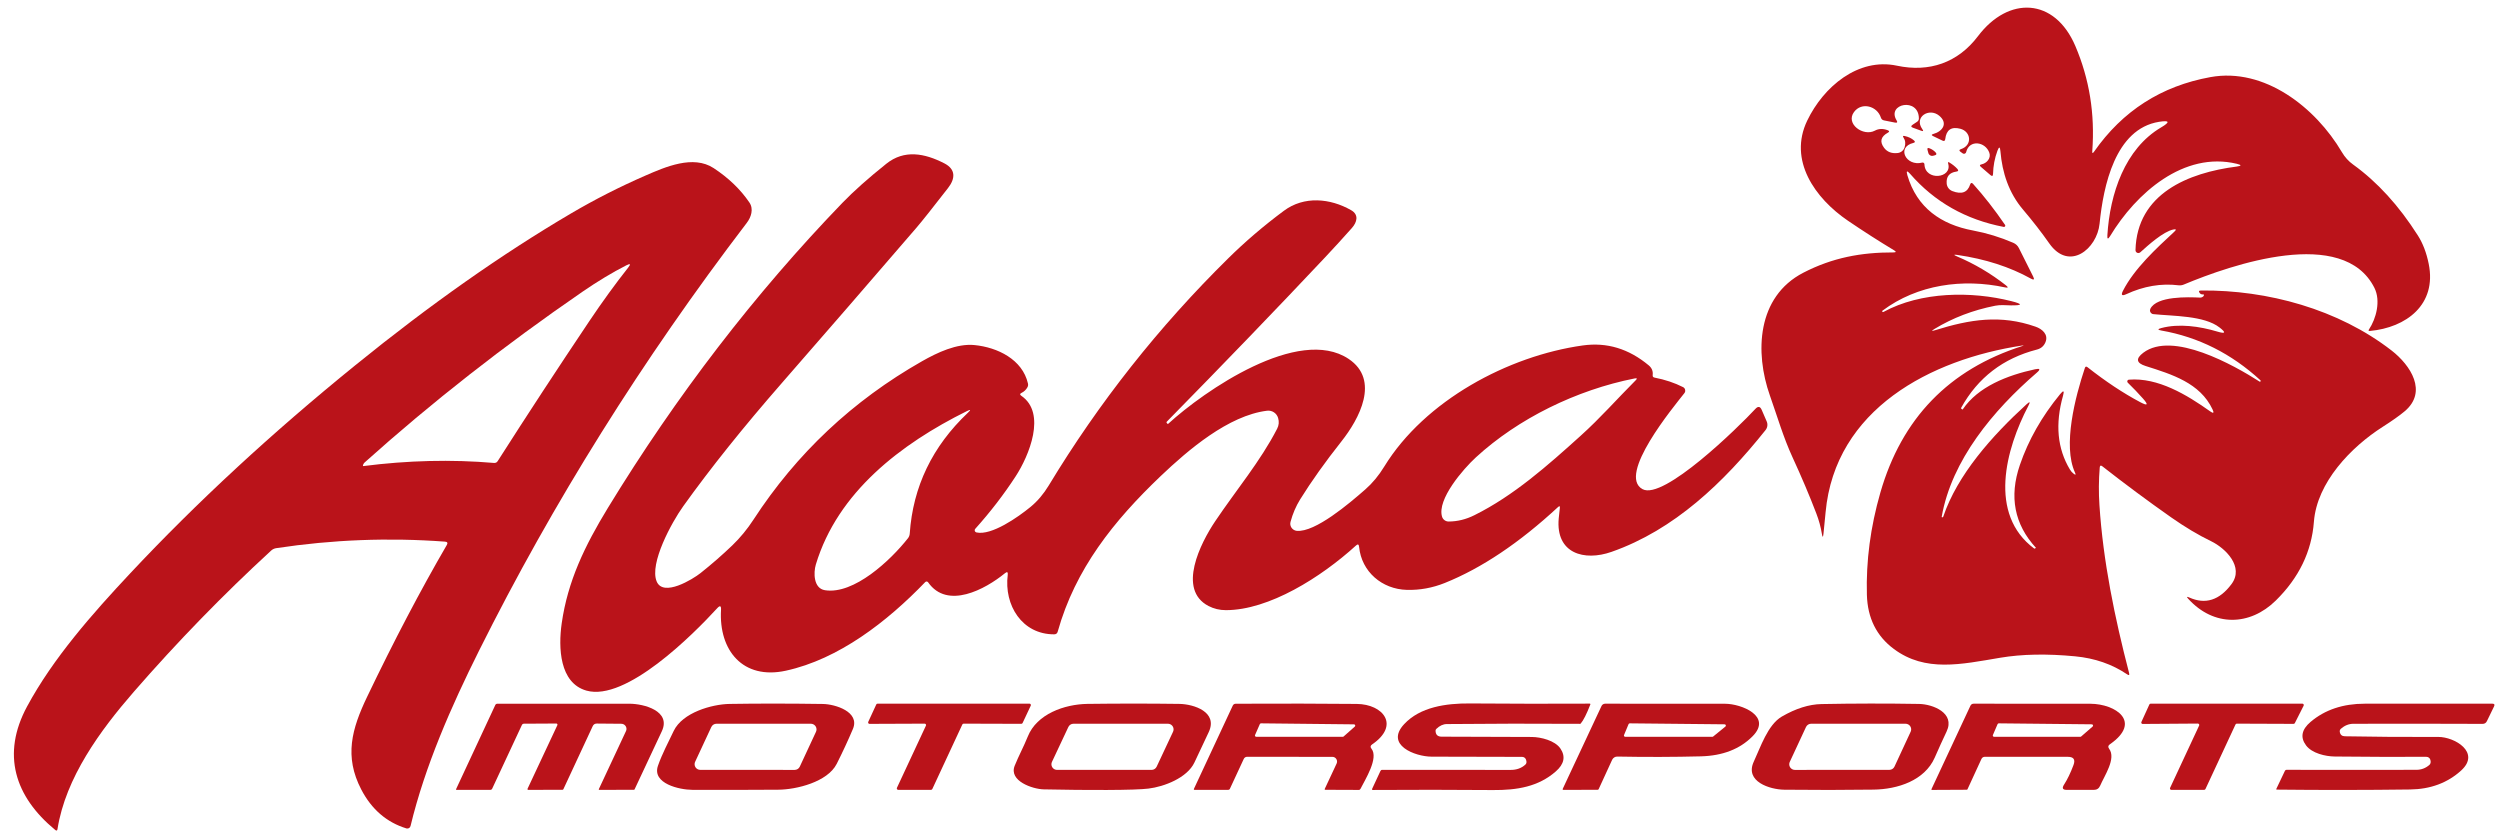 <?xml version="1.0" encoding="utf-8"?>
<!-- Generator: Adobe Illustrator 16.0.0, SVG Export Plug-In . SVG Version: 6.00 Build 0)  -->
<!DOCTYPE svg PUBLIC "-//W3C//DTD SVG 1.1//EN" "http://www.w3.org/Graphics/SVG/1.1/DTD/svg11.dtd">
<svg version="1.1" id="Layer_1" xmlns="http://www.w3.org/2000/svg" xmlns:xlink="http://www.w3.org/1999/xlink" x="0px" y="0px"
	 width="900px" height="300px" viewBox="510 390 900 300" enable-background="new 510 390 900 300" xml:space="preserve">
<path fill="#BA131A" d="M1237.989,514.389c-32.851,4.991-67.363,22.863-70.779,60.062c-0.25,2.717-0.495,5.277-0.756,7.688
	c-0.157,1.418-0.355,1.418-0.584,0c-0.396-2.441-1.059-4.871-1.997-7.301c-2.482-6.486-5.341-13.221-8.563-20.209
	c-3.292-7.129-5.507-14.779-8.151-22.247c-5.46-15.458-4.732-35.557,12.058-44.214c10.528-5.428,20.825-7.327,32.406-7.295
	c1.012,0,1.085-0.261,0.219-0.778c-5.486-3.306-11.007-6.847-16.558-10.617c-11.939-8.105-21.549-21.784-14.686-36.057
	c5.856-12.183,18.32-22.739,32.297-19.771c11.619,2.471,21.922-1.023,29.199-10.655c10.951-14.471,27.57-13.914,35.035,3.588
	c5.049,11.833,7.082,24.428,6.091,37.783c-0.073,0.866,0.146,0.944,0.646,0.235c10.259-14.688,24.226-23.635,41.899-26.843
	c19.437-3.524,37.835,10.915,47.312,27.009c1.063,1.815,2.414,3.312,4.062,4.485c8.688,6.258,16.458,14.769,23.303,25.544
	c1.793,2.811,3.091,6.216,3.895,10.216c2.972,14.658-8.104,22.943-21.196,24.135c-0.474,0.042-0.583-0.136-0.322-0.527
	c2.613-3.911,4.314-10.341,1.964-14.999c-11.198-22.248-51.41-8.375-68.633-1.173c-0.585,0.245-1.22,0.333-1.856,0.261
	c-6.28-0.772-12.563,0.297-18.842,3.202c-1.575,0.73-1.977,0.328-1.193-1.205c4.087-8.01,12.019-15.275,18.507-21.303
	c0.804-0.746,0.67-1.001-0.4-0.774c-3.631,0.759-9.075,5.688-11.876,8.211c-0.423,0.376-1.08,0.341-1.456-0.08
	c-0.177-0.197-0.27-0.449-0.26-0.71c0.516-20.378,18.999-27.846,36.407-30.086c1.835-0.237,1.851-0.571,0.047-1.004
	c-19.046-4.579-36.219,10.529-45.603,26.05c-0.742,1.214-1.068,1.113-0.974-0.308c0.912-14.999,6.333-31.171,19.356-38.836
	c3.298-1.94,3.053-2.608-0.733-2.013c-15.841,2.54-20.066,23.145-21.425,36.657c-0.911,9.121-10.973,17.351-18.147,7.066
	c-2.743-3.917-5.878-7.953-9.399-12.104c-5.124-6.029-7.503-13.268-8.149-21.027c-0.137-1.689-0.497-1.742-1.084-0.152
	c-0.981,2.656-1.503,5.43-1.576,8.314c-0.021,0.798-0.337,0.933-0.943,0.419l-3.447-2.969c-0.522-0.454-0.45-0.746,0.234-0.882
	c1.886-0.385,3.511-2.226,2.825-4.188c-1.423-4.021-7.201-4.855-8.348-0.233c-0.11,0.43-0.536,0.697-0.965,0.592
	c-0.1-0.024-0.193-0.068-0.271-0.129l-0.792-0.568c-0.574-0.422-0.521-0.747,0.155-0.96c4.221-1.392,3.65-6.341-0.246-7.343
	c-3.226-0.834-5.031,0.412-5.407,3.739c-0.083,0.641-0.417,0.818-0.989,0.542l-3.369-1.622c-0.667-0.323-0.642-0.579,0.077-0.777
	c3.275-0.895,5.421-3.817,2.112-6.569c-3.635-3.032-9.194,0.494-6.091,4.822c0.49,0.673,0.344,0.861-0.429,0.574l-2.925-1.065
	c-0.751-0.27-0.792-0.629-0.126-1.084l1.607-1.066c0.428-0.289,0.641-0.686,0.641-1.191c-0.03-7.713-11.723-5.363-8.025,0.683
	c0.406,0.689,0.223,0.956-0.562,0.804l-3.954-0.788c-0.574-0.115-0.955-0.449-1.133-1.007c-1.34-4.174-6.926-5.736-9.679-2.009
	c-3.135,4.251,3.327,8.919,7.504,6.708c1.397-0.751,2.941-0.803,4.631-0.153c0.657,0.258,0.679,0.549,0.063,0.88
	c-2.565,1.412-3.024,3.221-1.386,5.428c1.125,1.517,2.773,2.143,4.943,1.888c1.141-0.135,2.097-0.919,2.447-2.013
	c0.431-1.351,0.306-2.524-0.372-3.525c-0.365-0.532-0.229-0.73,0.4-0.584c1.373,0.297,2.499,0.834,3.374,1.606
	c0.481,0.433,0.408,0.725-0.218,0.881c-6.232,1.487-2.675,8.595,3.182,7.083c0.344-0.086,0.683,0.12,0.768,0.46
	c0.013,0.047,0.019,0.094,0.02,0.139c0.22,6.154,10.117,5.105,8.54-0.261c-0.153-0.516,0-0.635,0.462-0.355
	c1.125,0.678,2.073,1.444,2.848,2.29c0.479,0.542,0.359,0.871-0.36,0.97c-2.514,0.363-3.678,1.788-3.479,4.286
	c0.094,1.228,0.887,2.29,2.044,2.734c3.338,1.288,5.472,0.5,6.395-2.362c0.229-0.683,0.589-0.756,1.068-0.219
	c3.985,4.433,7.813,9.35,11.505,14.748c0.151,0.212,0.097,0.5-0.124,0.65c-0.105,0.072-0.234,0.1-0.354,0.08
	c-13.69-2.638-24.924-9.011-33.706-19.11c-1.124-1.29-1.445-1.114-0.976,0.523c3.417,11.704,12.151,17.737,23.608,19.87
	c5.032,0.95,9.867,2.425,14.509,4.438c0.928,0.402,1.611,1.049,2.049,1.945l5.101,10.175c0.574,1.121,0.303,1.382-0.803,0.771
	c-7.583-4.214-16.392-7.056-26.414-8.518c-1.45-0.207-1.503-0.025-0.157,0.539c6.279,2.659,12.136,6.123,17.581,10.389
	c0.944,0.756,0.833,1.001-0.346,0.745c-15.153-3.264-31.493-1.053-44.089,8.381c-0.135,0.089-0.16,0.203-0.077,0.339l0.016,0.016
	c0.101,0.162,0.234,0.198,0.412,0.105c13.533-7.375,31.744-7.511,46.056-3.881c4.15,1.054,4.088,1.56-0.18,1.518
	c-1.87-0.032-3.806-0.251-5.647,0.125c-8.021,1.585-15.301,4.375-21.86,8.359c-1.178,0.715-1.11,0.866,0.203,0.464
	c12.61-3.927,23.577-5.689,36.175-1.282c2.322,0.802,4.732,2.753,3.585,5.569c-0.574,1.397-1.602,2.289-3.072,2.67
	c-12.182,3.145-21.277,10.128-27.275,20.949c-0.094,0.167-0.063,0.303,0.094,0.401l0.329,0.219c0.052,0.032,0.097,0.021,0.136-0.031
	c5.518-8.162,16.031-12.276,26.038-14.441c1.823-0.391,2.024,0.021,0.616,1.236c-15.677,13.513-30.659,31.494-34.231,51.859
	c-0.021,0.104,0.021,0.164,0.125,0.178l0.016,0.016c0.209,0.063,0.35-0.016,0.419-0.225c5.073-15.063,17.574-29.131,29.958-40.432
	c1.242-1.132,1.466-0.96,0.68,0.526c-8.173,15.587-14.546,39.025,2.137,51.412c0.031,0.014,0.068,0.014,0.109,0l0.46-0.234
	c0.031-0.021,0.036-0.043,0.016-0.064c-7.76-8.459-9.69-18.398-5.778-29.809c3.066-8.982,7.9-17.477,14.481-25.492
	c1.231-1.497,1.581-1.309,1.055,0.553c-2.877,10.195-2.05,19.056,2.486,26.578c0.346,0.578,0.768,1.068,1.288,1.465
	c0.752,0.604,0.929,0.463,0.521-0.412c-4.453-9.695,0.11-27.26,3.573-37.632c0.177-0.527,0.482-0.616,0.929-0.277
	c6.501,5.121,12.823,9.319,18.966,12.584c2.723,1.444,3.067,1.017,1.023-1.283c-1.689-1.909-3.511-3.807-5.46-5.705
	c-0.251-0.235-0.266-0.637-0.034-0.896c0.109-0.12,0.263-0.188,0.425-0.199c10.404-0.866,20.871,5.439,29.247,11.405
	c1.209,0.855,1.495,0.615,0.849-0.725c-4.479-9.491-14.56-12.583-24.082-15.598c-3.359-1.063-3.641-2.654-0.835-4.777
	c10.528-7.948,32.547,4.422,41.882,10.404c0.126,0.073,0.229,0.052,0.31-0.063l0,0c0.12-0.156,0.108-0.297-0.029-0.433
	c-10.461-9.606-22.355-15.572-35.67-17.903c-1.361-0.235-1.377-0.532-0.045-0.882c6.366-1.715,13.839-0.646,20.233,1.268
	c2.92,0.876,3.181,0.38,0.775-1.481c-5.547-4.328-16.724-4.067-23.837-4.808c-0.729-0.065-1.275-0.719-1.206-1.457
	c0.016-0.168,0.062-0.327,0.137-0.479c2.302-4.62,13.586-4.218,17.798-4.02c0.492,0.031,0.92-0.121,1.279-0.464
	c0.104-0.089,0.167-0.214,0.188-0.371c0.041-0.245-0.063-0.354-0.313-0.323c-0.479,0.052-0.865-0.089-1.139-0.417
	c-0.541-0.641-0.39-0.964,0.445-0.975c23.921-0.23,49.423,6.727,68.595,21.617c6.778,5.256,13.142,14.857,4.609,21.934
	c-1.814,1.517-4.412,3.349-7.791,5.507c-11.474,7.307-23.719,20.051-24.8,34.201c-0.813,10.701-5.381,20.154-13.714,28.35
	c-9.366,9.219-22.306,9.492-31.494-0.586c-0.688-0.75-0.568-0.916,0.359-0.5c5.778,2.596,10.843,0.992,15.179-4.818
	c4.655-6.232-2.146-12.938-7.355-15.457c-4.632-2.244-9.414-5.102-14.364-8.574c-8.452-5.936-16.71-12.068-24.78-18.391
	c-0.561-0.436-0.866-0.301-0.929,0.398c-0.375,4.568-0.411,9.09-0.11,13.561c1.303,20.123,5.492,40.535,10.671,60.432
	c0.206,0.805-0.031,0.971-0.709,0.5c-5.382-3.639-11.619-5.805-18.712-6.48c-10.159-0.973-19.14-0.801-26.931,0.506
	c-14.196,2.387-26.946,5.287-38.311-3.135c-6.258-4.652-9.496-11.156-9.726-19.531c-0.332-12.152,1.287-24.408,4.842-36.756
	c7.7-26.76,24.732-44.355,51.111-52.788C1238.767,514.337,1238.751,514.274,1237.989,514.389z"/>
<path fill="#BA131A" d="M1204.686,443.411c0.814,0.33,1.504,0.794,2.076,1.388c0.542,0.579,0.427,0.96-0.344,1.147l-0.554,0.136
	c-0.722,0.176-1.459-0.262-1.653-0.986l-0.282-1.021C1203.722,443.344,1203.977,443.12,1204.686,443.411z"/>
<path fill="#BA131A" d="M930.512,542.604c13.033-11.922,46.988-35.406,64.98-23.406c11.411,7.619,3.823,21.626-2.582,29.714
	c-5.799,7.334-10.758,14.289-14.857,20.871c-1.512,2.441-2.67,5.133-3.462,8.074c-0.378,1.371,0.436,2.785,1.816,3.162
	c0.146,0.041,0.296,0.066,0.437,0.08c6.623,0.602,18.93-9.881,24.646-14.889c2.577-2.252,4.872-5.012,6.863-8.277
	c14.601-23.758,44.605-39.821,71.458-43.576c8.647-1.215,16.563,1.178,23.75,7.186c1.104,0.929,1.568,2.092,1.406,3.479
	c-0.068,0.516,0.146,0.818,0.669,0.912c3.786,0.736,7.213,1.878,10.278,3.432c0.699,0.358,0.979,1.219,0.615,1.926
	c-0.044,0.085-0.097,0.167-0.155,0.238c-3.891,4.965-24.271,29.502-15.083,34.555c7.525,4.141,34.488-22.227,40.672-28.912
	c0.95-1.018,1.701-0.889,2.256,0.391l1.792,4.142c0.453,1.027,0.296,2.213-0.396,3.096c-15.107,18.936-32.843,35.938-55.478,43.871
	c-9.794,3.445-20.137,0.615-18.999-12.025c0.114-1.254,0.25-2.504,0.406-3.777c0.094-0.709-0.124-0.824-0.651-0.334
	c-13.908,12.881-27.489,21.986-40.756,27.326c-4.444,1.785-8.991,2.613-13.664,2.492c-8.954-0.242-16.322-6.523-17.204-15.523
	c-0.084-0.906-0.465-1.051-1.132-0.428c-12.542,11.41-31.322,23.266-46.832,23.248c-2.227,0-4.308-0.494-6.243-1.496
	c-11.348-5.902-2.895-22.602,2.394-30.486c7.562-11.256,16.311-21.643,22.31-33.318c0.643-1.232,0.762-2.52,0.355-3.881
	c-0.504-1.726-2.184-2.833-3.969-2.614c-13.919,1.715-28.422,14.127-38.3,23.526c-16.943,16.162-30.748,33.443-37.074,55.998
	c-0.173,0.648-0.59,0.967-1.252,0.977c-11.593,0.049-18.117-10.498-16.743-21.391c0.133-1.066-0.21-1.26-1.035-0.58
	c-7.067,5.773-20.704,13.141-27.614,3.254c-0.208-0.314-0.636-0.393-0.957-0.172c-0.034,0.023-0.063,0.049-0.091,0.078
	c-13.685,14.232-31.156,27.766-50.201,31.906c-15.432,3.352-24.167-7.299-23.316-21.926c0.083-1.471-0.376-1.664-1.377-0.566
	c-8.688,9.492-32.851,33.682-47.092,29.652c-9.707-2.77-10.124-15.506-8.887-24.193c2.164-15.217,8.302-27.906,16.604-41.533
	c24.736-40.521,52.886-77.148,84.459-109.872c4.01-4.156,9.272-8.84,15.786-14.055c6.478-5.194,13.789-3.818,20.934-0.141
	c4.018,2.085,4.046,5.351,1.282,8.892c-5.596,7.212-9.366,11.948-11.301,14.206c-16.762,19.471-32.907,38.101-48.438,55.89
	c-13.935,15.958-25.8,30.778-35.593,44.464c-4.095,5.699-12.242,20.588-9.539,27.057c2.383,5.699,12.974-0.789,15.786-3.02
	c4.094-3.256,7.906-6.582,11.442-9.98c2.842-2.746,5.379-5.816,7.604-9.238c15.504-23.832,35.731-42.852,60.683-57.042
	c5.507-3.124,12.479-6.445,18.878-5.831c8.318,0.819,17.283,5.179,19.265,13.836c0.11,0.484,0.052,0.939-0.188,1.361
	c-0.495,0.897-1.205,1.575-2.133,2.028c-0.626,0.297-0.652,0.642-0.078,1.033c9.199,6.263,2.753,21.662-2.008,28.97
	c-4.224,6.498-9.079,12.809-14.566,18.93c-0.29,0.316-0.264,0.82,0.058,1.107c0.104,0.094,0.229,0.158,0.36,0.188
	c5.429,1.225,15.015-5.514,19.5-9.195c2.503-2.064,4.688-4.641,6.555-7.729c18.044-29.83,39.551-57.053,64.517-81.664
	c6.081-6.013,12.771-11.738,20.083-17.178c7.322-5.473,16.746-4.516,24.209-0.262c2.926,1.654,2.153,4.345,0.313,6.432
	c-3.183,3.577-6.379,7.082-9.603,10.514c-17.543,18.644-36.546,38.373-57.006,59.182c-0.177,0.178-0.177,0.357,0,0.537l0.261,0.281
	C930.392,542.65,930.449,542.654,930.512,542.604z M1098.49,526.233c-20.965,4.156-41.913,14.421-57.146,28.396
	c-4.616,4.234-14.05,15.141-12.215,21.355c0.314,1.057,1.288,1.773,2.389,1.764c3.16-0.012,6.251-0.766,9.272-2.281
	c14.133-7.018,26.3-17.818,38.231-28.582c7.114-6.398,13.174-13.325,19.835-19.99
	C1099.471,526.285,1099.346,526.065,1098.49,526.233z M858.048,538.014c-23.729,11.766-46.487,29.158-54.341,55.191
	c-0.897,2.988-0.85,8.625,3.275,9.271c10.436,1.639,23.608-10.736,29.888-18.717c0.372-0.477,0.591-1.045,0.631-1.637
	c1.158-16.908,8.141-31.416,20.949-43.541C859.608,537.492,859.473,537.299,858.048,538.014z"/>
<path fill="#BA131A" d="M670.206,584.99c-20.221-1.502-40.474-0.725-60.759,2.344c-0.675,0.102-1.309,0.395-1.823,0.863
	c-17.307,15.9-33.792,32.857-49.458,50.859c-12.043,13.846-24.552,30.877-27.473,49.434c-0.093,0.563-0.365,0.662-0.819,0.287
	c-14.641-12.059-19.373-27.311-10.128-44.449c9.386-17.408,23.578-33.465,37.153-47.957c23.932-25.533,50.961-50.525,81.089-74.947
	c26.789-21.731,52.642-39.922,77.565-54.576c8.575-5.042,17.497-9.58,26.764-13.622c7.249-3.155,17.236-7.531,24.595-2.707
	c5.371,3.536,9.653,7.655,12.85,12.354c1.637,2.378,0.646,5.32-0.944,7.39c-37.623,49.299-69.758,100.662-96.412,154.076
	c-9.94,19.926-19.402,41.406-24.612,63.018c-0.152,0.639-0.789,1.041-1.418,0.891c-0.027-0.008-0.055-0.014-0.082-0.023
	c-7.093-2.182-12.496-6.836-16.219-13.961c-6.245-11.965-3.447-21.863,2.102-33.445c9.647-20.129,19.202-38.336,28.666-54.617
	C671.274,585.461,671.061,585.053,670.206,584.99z M640.786,557.789c16.048-2.055,31.741-2.436,47.077-1.131
	c0.565,0.043,0.998-0.178,1.299-0.648c10.614-16.64,21.639-33.475,33.07-50.513c4.667-6.946,9.31-13.34,13.93-19.186
	c1-1.267,0.777-1.533-0.667-0.803c-5.038,2.566-10.31,5.742-15.814,9.522c-28.243,19.422-54.355,39.886-78.34,61.394
	c-0.37,0.324-0.6,0.719-0.693,1.209c-0.008,0.078,0.041,0.148,0.108,0.156C640.765,557.791,640.775,557.791,640.786,557.789z"/>
<path fill="#BA131A" d="M710.649,651.061c0.095-0.211,0-0.461-0.208-0.557c-0.051-0.021-0.107-0.035-0.163-0.037l-11.687,0.064
	c-0.304,0.01-0.581,0.189-0.71,0.467l-10.716,22.967c-0.103,0.229-0.318,0.377-0.556,0.377l-12.184,0.016
	c-0.236,0-0.309-0.104-0.215-0.313l14.1-30.252c0.129-0.277,0.413-0.449,0.727-0.451c16.438-0.02,32.292-0.02,47.556,0
	c5.195,0.012,15.103,2.602,11.655,9.926c-3.295,7.029-6.565,13.996-9.8,20.902c-0.05,0.104-0.134,0.156-0.249,0.156l-12.397,0.031
	c-0.238,0-0.306-0.104-0.202-0.313l9.757-20.855c0.435-0.92,0.036-2.01-0.89-2.449c-0.242-0.113-0.501-0.174-0.766-0.18
	l-8.857-0.078c-0.693,0-1.181,0.318-1.471,0.943l-10.545,22.666c-0.06,0.156-0.171,0.234-0.339,0.234l-12.353,0.031
	c-0.143-0.004-0.259-0.127-0.255-0.273c0.001-0.035,0.009-0.07,0.024-0.102L710.649,651.061z"/>
<path fill="#BA131A" d="M746.857,665.701c1.471-4.25,3.729-8.455,5.674-12.559c3.171-6.629,13.748-9.617,20.084-9.727
	c10.36-0.168,21.564-0.162,33.611,0.016c4.455,0.063,13.435,2.832,10.821,9c-1.772,4.184-3.718,8.371-5.84,12.574
	c-3.312,6.504-14.472,9.258-21.059,9.289c-10.206,0.072-20.511,0.088-30.92,0.047C754.62,674.326,744.662,672.086,746.857,665.701z
	 M796.083,667.166c0.792-0.004,1.507-0.455,1.84-1.176l5.831-12.535c0.479-1.023,0.039-2.24-0.983-2.715
	c-0.271-0.129-0.573-0.195-0.873-0.195h-33.982c-0.788,0.004-1.507,0.465-1.841,1.18l-5.826,12.52
	c-0.478,1.02-0.039,2.238,0.979,2.711c0.277,0.129,0.573,0.195,0.874,0.193L796.083,667.166z"/>
<path fill="#BA131A" d="M842.868,650.514l-19.834,0.08c-0.284,0-0.511-0.23-0.512-0.506c0-0.076,0.016-0.152,0.049-0.221
	l2.889-6.264c0.085-0.182,0.263-0.287,0.464-0.287h54.685c0.28,0,0.507,0.219,0.508,0.506c0,0.076-0.017,0.15-0.048,0.221
	l-2.937,6.244c-0.085,0.176-0.263,0.291-0.464,0.289l-20.762-0.063c-0.201,0-0.378,0.115-0.464,0.299l-10.806,23.232
	c-0.085,0.182-0.268,0.297-0.464,0.297H833.36c-0.281,0-0.512-0.23-0.513-0.506c0-0.074,0.017-0.148,0.049-0.219l10.436-22.379
	c0.121-0.248,0.01-0.555-0.244-0.676C843.019,650.531,842.943,650.514,842.868,650.514z"/>
<path fill="#BA131A" d="M879.989,655.186c3.246-8.182,13.292-11.66,21.46-11.785c11.223-0.146,22.253-0.146,33.084,0
	c5.289,0.078,13.993,2.926,10.621,10.135c-1.629,3.492-3.351,7.152-5.165,10.971c-2.613,5.537-10.931,8.705-16.527,9.383
	c-2.42,0.301-7.426,0.469-15.009,0.5c-6.926,0.031-14.508-0.043-22.743-0.219c-3.943-0.094-12.616-3.008-10.42-8.5
	C876.708,662.127,878.564,658.744,879.989,655.186z M896.437,650.545c-0.779,0.004-1.488,0.459-1.825,1.164l-5.903,12.564
	c-0.479,1.012-0.047,2.223,0.966,2.695c0.271,0.131,0.569,0.197,0.875,0.197h34.029c0.78-0.004,1.487-0.449,1.82-1.16l5.893-12.566
	c0.479-1.014,0.046-2.223-0.966-2.697c-0.271-0.131-0.572-0.197-0.875-0.197H896.437z"/>
<path fill="#BA131A" d="M1003.723,659.531c2.686,3.352-2.296,11.16-3.948,14.451c-0.136,0.26-0.345,0.391-0.631,0.391l-12.059-0.047
	c-0.111,0.004-0.206-0.084-0.21-0.197c-0.001-0.033,0.006-0.07,0.022-0.1l4.282-9.148c0.396-0.852,0.028-1.863-0.815-2.262
	c-0.227-0.1-0.474-0.148-0.713-0.146l-30.628-0.031c-0.61,0-1.043,0.27-1.299,0.834l-4.98,10.723
	c-0.115,0.229-0.297,0.344-0.558,0.344l-12.104,0.016c-0.297,0-0.38-0.141-0.245-0.424l13.929-29.859
	c0.224-0.49,0.604-0.732,1.142-0.732c16.746-0.078,31.27-0.051,43.556,0.074c9.414,0.094,15.677,7.629,5.481,14.586
	C1003.32,658.432,1003.242,658.947,1003.723,659.531z M993.401,655.248c0.116,0,0.228-0.045,0.313-0.125l4-3.539
	c0.199-0.168,0.226-0.453,0.06-0.652c-0.086-0.109-0.219-0.17-0.361-0.166l-33.445-0.361c-0.185-0.002-0.355,0.109-0.432,0.283
	l-1.715,3.916c-0.102,0.225,0.004,0.502,0.24,0.605c0.061,0.027,0.124,0.041,0.19,0.039H993.401z"/>
<path fill="#BA131A" d="M1027.08,652.4c-0.188,0.189-0.281,0.408-0.281,0.648c0.021,1.439,0.751,2.152,2.201,2.152
	c10.847,0.021,21.679,0.059,32.474,0.109c3.224,0.031,8.308,1.264,10.272,4.158c1.921,2.836,1.378,5.58-1.641,8.229
	c-6.274,5.514-13.947,6.785-22.624,6.723c-14.664-0.115-29.094-0.125-43.301-0.031c-0.138,0.006-0.254-0.104-0.259-0.24
	c-0.002-0.041,0.006-0.082,0.024-0.119l3.02-6.488c0.125-0.262,0.322-0.393,0.6-0.393c13.925,0,29.36,0.006,46.289,0.018
	c2.086,0.01,3.838-0.615,5.258-1.889c0.478-0.406,0.548-1.029,0.234-1.854c-0.217-0.578-0.769-0.953-1.398-0.951
	c-10.481,0.01-21.346-0.016-32.6-0.078c-5.919-0.031-16.839-4.199-9.866-11.691c5.779-6.219,15.107-7.527,23.655-7.465
	c14.914,0.115,29.309,0.137,43.192,0.063c0.12,0,0.218,0.09,0.217,0.211c0,0.025-0.005,0.053-0.015,0.076
	c-1.346,3.463-2.508,5.768-3.479,6.895c-0.052,0.063-0.114,0.094-0.187,0.094c-16.345-0.104-32.35-0.078-48.004,0.08
	C1029.547,650.666,1028.279,651.244,1027.08,652.4z"/>
<path fill="#BA131A" d="M1090.371,663.531l-4.851,10.561c-0.072,0.156-0.203,0.234-0.391,0.234l-12.371,0.031
	c-0.124-0.006-0.218-0.117-0.212-0.246c0.002-0.029,0.008-0.057,0.02-0.082l13.977-29.861c0.228-0.514,0.752-0.838,1.324-0.84
	c13.977-0.018,28.379-0.008,43.217,0.025c5.826,0.031,17.034,4.471,9.842,11.707c-4.563,4.611-10.76,7.016-18.594,7.223
	c-9.75,0.252-19.778,0.277-30.073,0.08C1091.453,662.344,1090.714,662.799,1090.371,663.531z M1126.46,655.248
	c0.108,0,0.214-0.039,0.288-0.109l4.395-3.572c0.193-0.166,0.22-0.451,0.055-0.65c-0.078-0.1-0.199-0.162-0.331-0.166l-34.154-0.346
	c-0.192,0-0.367,0.119-0.437,0.299l-1.623,3.9c-0.102,0.225,0.005,0.502,0.243,0.605c0.062,0.027,0.128,0.041,0.194,0.039H1126.46z"
	/>
<path fill="#BA131A" d="M1141.364,664.188c2.409-5.143,5.021-13.268,10.091-16.223c5.007-2.902,9.768-4.408,14.274-4.502
	c11.691-0.23,23.421-0.246,35.171-0.047c4.87,0.094,13.061,3.223,9.877,9.93c-1.397,2.953-2.826,6.074-4.266,9.381
	c-3.636,8.262-13.33,11.428-22.097,11.537c-10.43,0.146-21.122,0.156-32.094,0.031
	C1147.236,674.232,1137.995,671.4,1141.364,664.188z M1162.001,650.545c-0.789,0-1.506,0.463-1.842,1.18l-5.841,12.563
	c-0.473,1.018-0.028,2.225,0.989,2.688c0.264,0.125,0.554,0.191,0.852,0.191l34.013-0.018c0.789,0.002,1.506-0.451,1.841-1.168
	l5.825-12.557c0.466-1.018,0.027-2.221-0.988-2.689c-0.271-0.125-0.555-0.189-0.853-0.189H1162.001z"/>
<path fill="#BA131A" d="M1269.28,659.547c2.628,3.508-1.7,9.727-3.229,13.313c-0.438,1-1.194,1.498-2.276,1.498h-9.74
	c-1.464,0-1.795-0.615-1-1.857c1.22-1.887,2.367-4.254,3.431-7.111c0.721-1.961,0.043-2.932-2.044-2.932l-29.825-0.016
	c-0.615,0-1.052,0.275-1.309,0.848l-4.978,10.818c-0.051,0.135-0.148,0.203-0.295,0.203l-12.495,0.063
	c-0.219,0-0.28-0.094-0.188-0.281l14.007-30.002c0.24-0.512,0.646-0.762,1.211-0.762c12.514-0.027,26.512-0.018,42.008,0.025
	c9.036,0.047,18.731,6.467,6.987,14.602C1268.904,658.395,1268.82,658.932,1269.28,659.547z M1258.923,655.248
	c0.109,0,0.214-0.039,0.296-0.109l4.11-3.572c0.199-0.166,0.225-0.451,0.06-0.65c-0.089-0.104-0.22-0.166-0.356-0.166l-33.467-0.346
	c-0.188-0.002-0.36,0.109-0.437,0.283l-1.685,3.916c-0.103,0.225,0.004,0.502,0.242,0.605c0.063,0.027,0.128,0.041,0.188,0.039
	H1258.923z"/>
<path fill="#BA131A" d="M1280.909,649.898l2.869-6.295c0.085-0.182,0.269-0.287,0.469-0.287h54.587
	c0.284-0.006,0.52,0.213,0.525,0.498c0,0.084-0.018,0.168-0.057,0.244l-3.159,6.256c-0.085,0.168-0.253,0.275-0.444,0.279
	l-20.458-0.08c-0.194,0-0.373,0.115-0.459,0.299l-10.812,23.232c-0.084,0.182-0.258,0.297-0.458,0.297l-11.817,0.016
	c-0.276,0-0.507-0.23-0.508-0.508c0-0.072,0.017-0.146,0.049-0.217l10.45-22.422c0.121-0.252,0.01-0.559-0.249-0.678
	c-0.068-0.033-0.144-0.051-0.22-0.051l-19.849,0.141c-0.279,0.002-0.508-0.229-0.509-0.504
	C1280.86,650.043,1280.877,649.967,1280.909,649.898z"/>
<path fill="#BA131A" d="M1352.719,652.354c-0.325,0.293-0.461,0.654-0.398,1.102c0.167,1.055,0.777,1.584,1.841,1.605
	c10.686,0.209,21.891,0.287,33.606,0.234c5.888-0.031,15.355,5.576,8.276,12.059c-4.911,4.484-11.061,6.77-18.446,6.863
	c-15.78,0.209-31.775,0.225-47.974,0.047c-0.095,0.002-0.173-0.074-0.175-0.17c-0.001-0.027,0.006-0.057,0.019-0.082l3.075-6.455
	c0.112-0.256,0.362-0.422,0.638-0.422c16.908,0.041,32.483,0.041,46.717,0c1.742,0,3.287-0.574,4.642-1.73
	c0.501-0.43,0.632-1.066,0.382-1.889c-0.179-0.631-0.771-1.061-1.436-1.059c-10.823,0.045-21.814,0.016-32.975-0.111
	c-3.354-0.029-8.215-1.162-10.326-3.994c-2.169-2.889-1.622-5.715,1.623-8.469c5.151-4.371,11.663-6.555,19.539-6.555
	c14.379-0.008,29.658-0.012,45.842-0.012c0.782,0,1.001,0.346,0.646,1.043l-2.55,5.242c-0.319,0.678-0.851,1.002-1.591,0.992
	c-14.583-0.063-30.084-0.074-46.493-0.033C1355.564,650.572,1354.072,651.176,1352.719,652.354z"/>
</svg>

